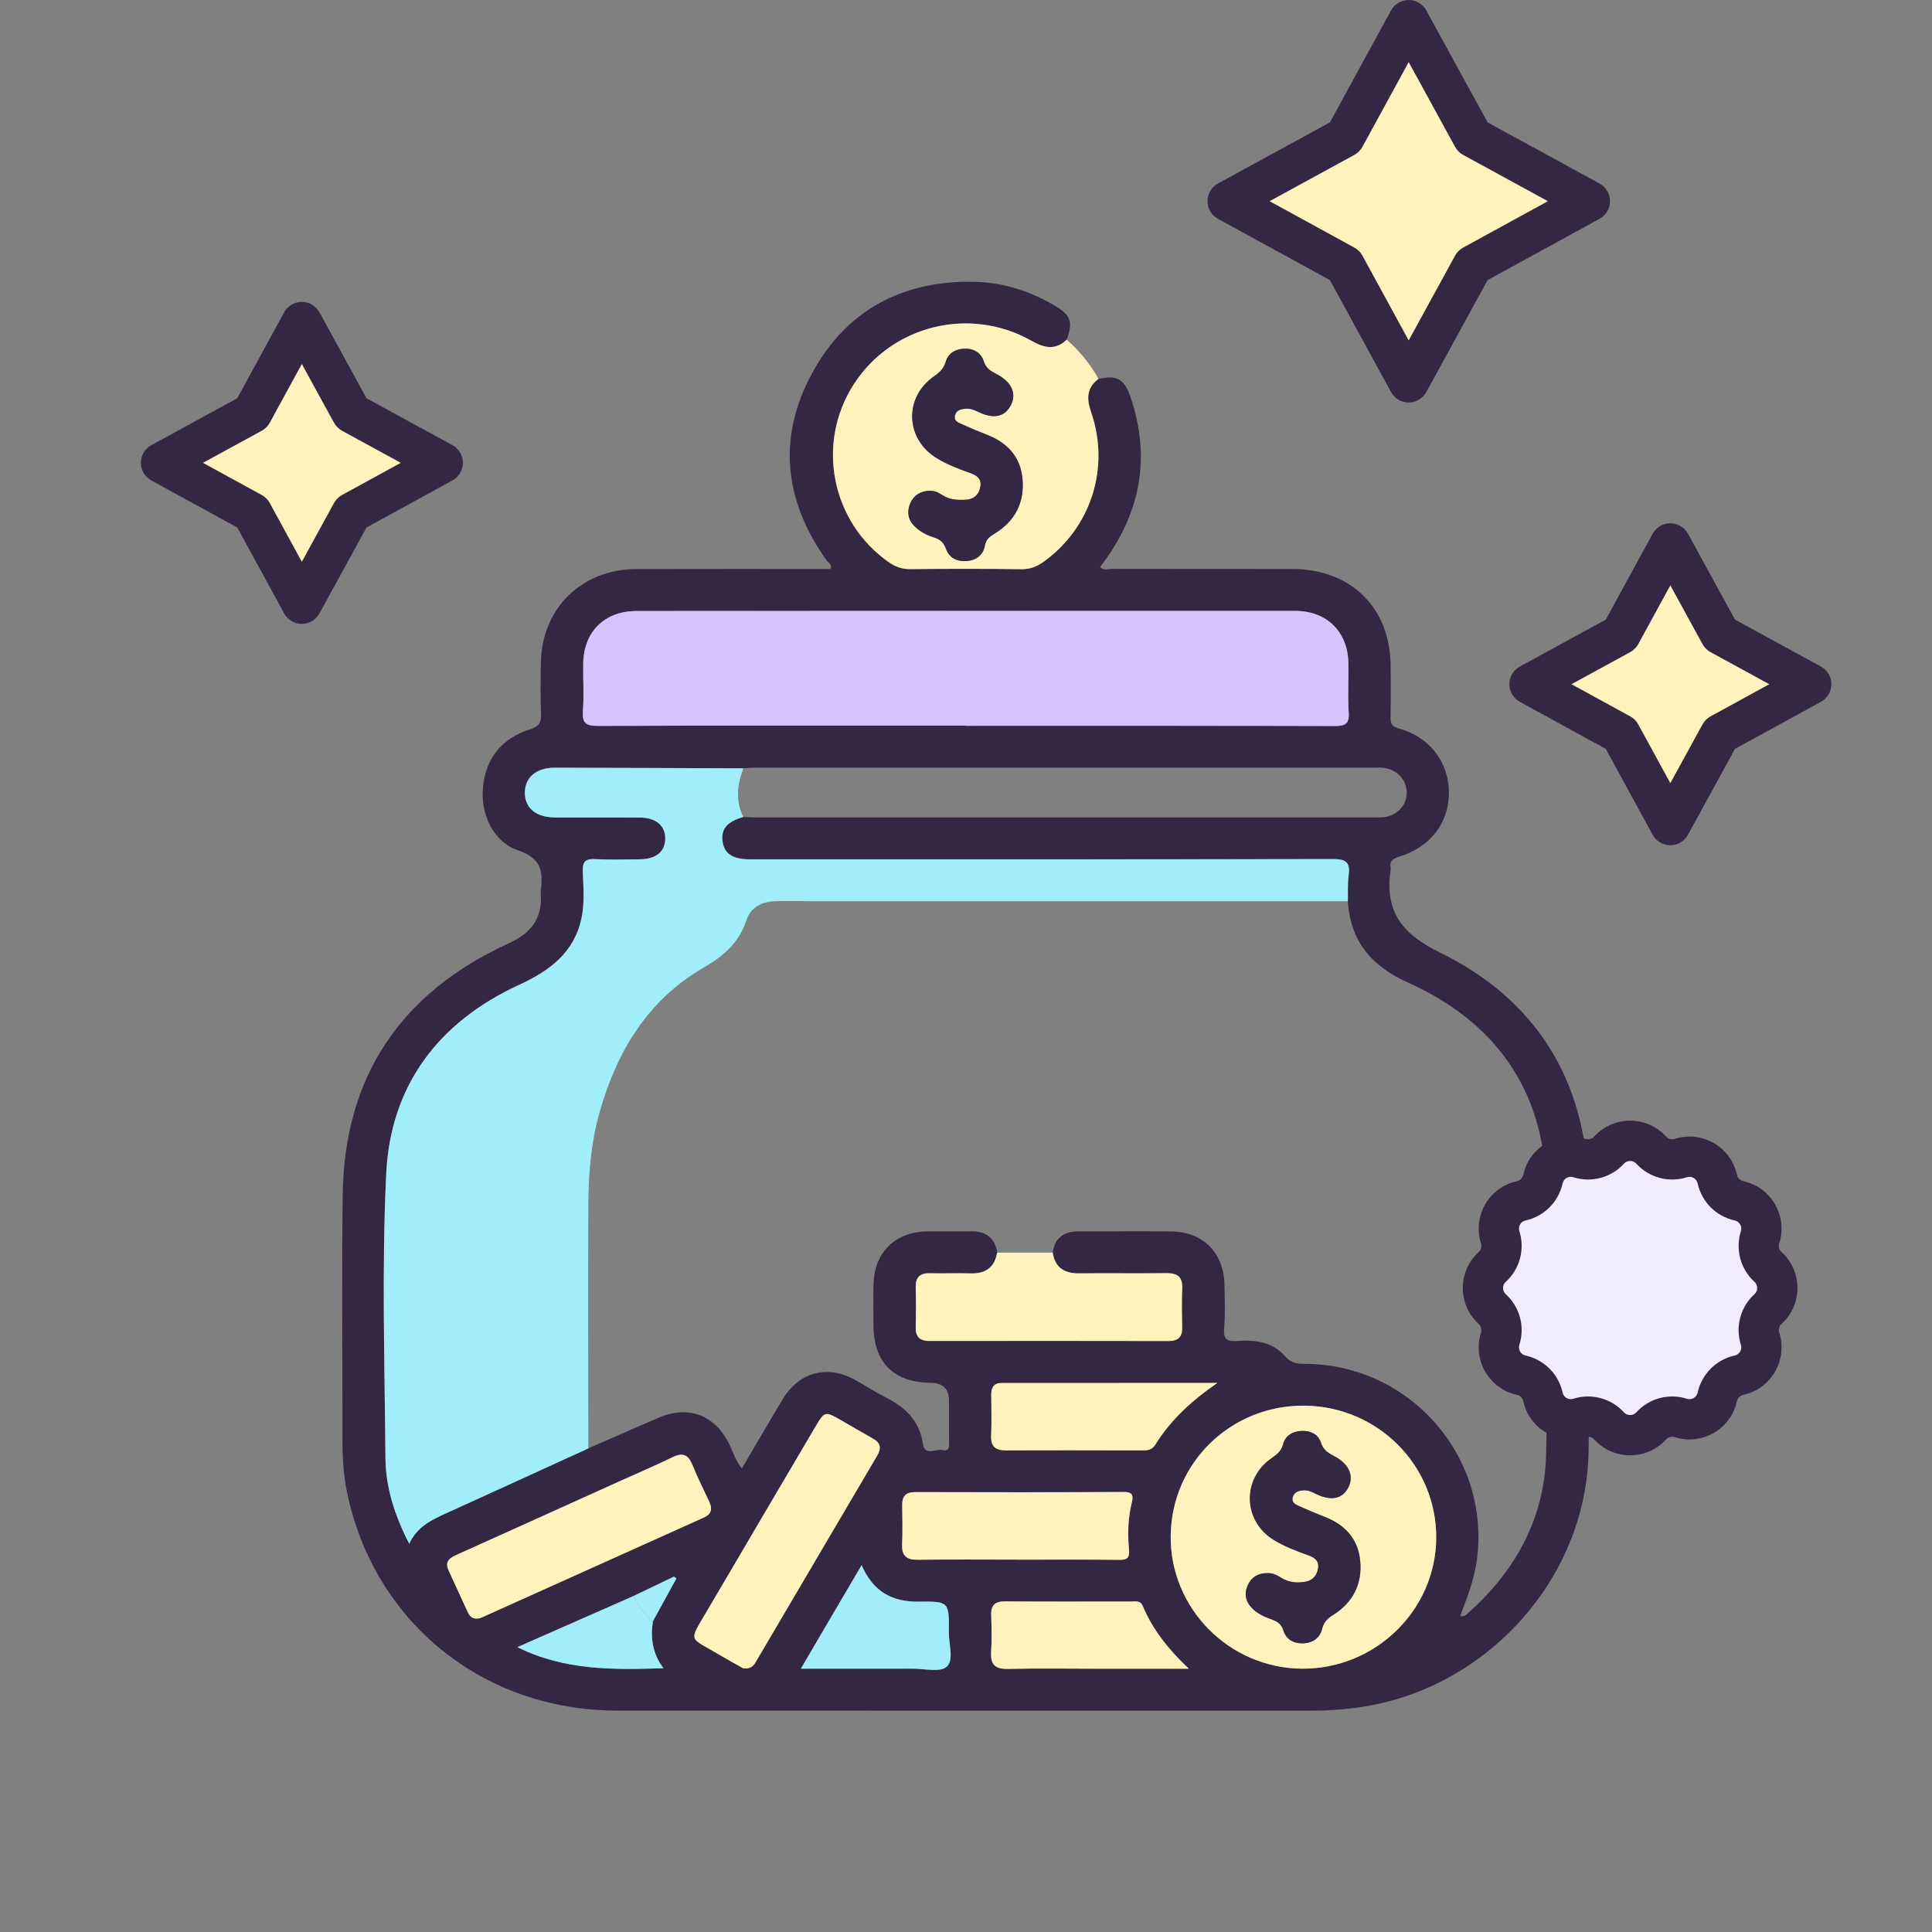 <svg width="96" height="96" viewBox="0 0 96 96" fill="none" xmlns="http://www.w3.org/2000/svg">
<rect x="0" y="0" width="96" height="96" fill="#808080" stroke="none"/>
<g clip-path="url(#clip0_161_24470)">
<path d="M54.582 18.827C55.5 18.633 55.859 18.817 56.164 19.703C57.227 22.793 56.648 25.602 54.66 28.177C54.83 28.362 55.051 28.265 55.241 28.266C58.227 28.273 61.215 28.269 64.201 28.272C67.124 28.275 69.077 30.191 69.1 33.074C69.107 33.929 69.111 34.785 69.096 35.64C69.09 35.958 69.163 36.1 69.521 36.2C71.037 36.625 71.974 37.855 71.995 39.346C72.016 40.862 71.091 42.089 69.53 42.566C69.208 42.665 69.037 42.788 69.1 43.133C69.104 43.155 69.103 43.179 69.1 43.203C68.804 45.224 69.589 46.373 71.539 47.325C76.299 49.648 78.79 53.65 78.926 58.92C79.039 63.308 79.001 67.703 78.936 72.094C78.842 78.582 73.641 84.17 67.132 84.889C66.528 84.955 65.926 85.001 65.319 85.001C53.768 85.001 42.218 85.004 30.669 84.999C24.015 84.996 18.591 80.615 17.248 74.171C17.068 73.308 17.015 72.433 17.016 71.552C17.02 67.484 16.97 63.415 17.029 59.348C17.113 53.483 19.919 49.324 25.282 46.872C26.362 46.379 26.948 45.661 26.875 44.466C26.869 44.374 26.864 44.28 26.875 44.19C26.998 43.265 26.865 42.637 25.759 42.26C24.489 41.828 23.864 40.437 24.001 39.09C24.147 37.657 24.944 36.691 26.304 36.254C26.787 36.1 26.903 35.911 26.885 35.454C26.85 34.6 26.86 33.743 26.878 32.889C26.938 30.214 28.914 28.283 31.613 28.276C34.832 28.266 38.052 28.273 41.268 28.273C41.358 28.052 41.166 27.973 41.082 27.856C38.975 24.919 38.619 21.784 40.322 18.601C41.992 15.473 44.754 13.953 48.334 14C49.778 14.019 51.134 14.441 52.381 15.17C53.21 15.654 53.328 15.993 53.004 16.878C52.43 17.426 51.88 17.287 51.242 16.928C48.169 15.197 44.295 16.17 42.413 19.112C40.542 22.037 41.305 25.912 44.138 27.917C44.472 28.154 44.803 28.283 45.226 28.279C47.067 28.259 48.908 28.258 50.748 28.282C51.173 28.287 51.509 28.161 51.838 27.926C54.196 26.244 55.174 23.258 54.217 20.485C53.987 19.817 53.983 19.279 54.58 18.827H54.582ZM32.442 80.56C32.83 79.853 33.219 79.144 33.607 78.436C33.569 78.404 33.532 78.371 33.494 78.339C32.818 78.663 32.14 78.988 31.464 79.312C29.568 80.146 27.672 80.981 25.707 81.846C28.057 83.011 30.466 82.975 32.969 82.893C32.408 82.159 32.321 81.379 32.44 80.56H32.442ZM36.937 38.179C33.811 38.168 30.686 38.152 27.559 38.147C26.652 38.147 26.094 38.623 26.081 39.366C26.069 40.145 26.627 40.616 27.583 40.619C28.983 40.623 30.383 40.615 31.784 40.621C32.595 40.626 33.065 41.025 33.056 41.678C33.048 42.333 32.592 42.694 31.757 42.7C31.034 42.704 30.308 42.729 29.587 42.69C29.109 42.665 28.939 42.791 28.958 43.293C28.986 44.076 29.057 44.871 28.89 45.643C28.52 47.345 27.314 48.237 25.791 48.938C21.776 50.785 19.402 53.95 19.192 58.316C18.964 63.021 19.114 67.744 19.154 72.458C19.165 73.926 19.618 75.317 20.335 76.71C20.725 75.853 21.459 75.513 22.207 75.176C24.552 74.114 26.892 73.039 29.234 71.969C30.401 71.459 31.565 70.943 32.736 70.442C34.201 69.813 35.53 70.316 36.226 71.741C36.422 72.143 36.546 72.583 36.863 72.966C37.554 71.793 38.212 70.653 38.892 69.527C39.71 68.172 41.108 67.802 42.49 68.567C42.998 68.847 43.483 69.17 44.001 69.43C44.987 69.927 45.695 70.599 45.862 71.758C45.949 72.361 46.5 71.979 46.832 72.052C47.197 72.133 47.161 71.851 47.158 71.613C47.152 70.943 47.155 70.275 47.155 69.605C47.155 69.014 46.85 68.715 46.24 68.71C44.404 68.693 43.41 67.696 43.403 65.863C43.4 65.171 43.388 64.477 43.406 63.785C43.447 62.252 44.463 61.233 46.002 61.19C46.747 61.169 47.493 61.193 48.239 61.183C48.978 61.173 49.431 61.497 49.551 62.238C49.423 62.975 48.977 63.294 48.231 63.272C47.556 63.251 46.88 63.281 46.205 63.265C45.696 63.253 45.489 63.478 45.504 63.974C45.522 64.619 45.524 65.267 45.504 65.912C45.49 66.401 45.677 66.632 46.194 66.63C50.152 66.623 54.112 66.626 58.07 66.632C58.538 66.632 58.753 66.437 58.743 65.967C58.729 65.322 58.719 64.675 58.746 64.03C58.771 63.457 58.524 63.251 57.959 63.26C56.516 63.281 55.071 63.254 53.628 63.271C52.886 63.279 52.427 62.986 52.309 62.239C52.415 61.486 52.877 61.18 53.615 61.183C55.155 61.19 56.695 61.165 58.235 61.191C59.777 61.219 60.798 62.249 60.839 63.784C60.858 64.523 60.889 65.267 60.826 66.001C60.778 66.555 60.979 66.668 61.48 66.632C62.365 66.568 63.233 66.673 63.849 67.389C64.129 67.714 64.418 67.769 64.811 67.769C70.085 67.769 74.131 72.444 73.369 77.619C73.232 78.553 72.885 79.418 72.557 80.293C72.78 80.349 72.866 80.225 72.964 80.138C75.348 78.017 76.764 75.388 76.827 72.203C76.914 67.767 76.947 63.325 76.827 58.891C76.699 54.153 74.306 50.775 69.961 48.822C68.147 48.008 67.09 46.765 66.976 44.779C66.986 44.341 66.957 43.898 67.016 43.467C67.104 42.818 66.844 42.683 66.219 42.684C56.569 42.704 46.918 42.698 37.268 42.698C36.413 42.698 35.997 42.427 35.906 41.824C35.812 41.198 36.122 40.827 36.934 40.592C37.097 40.601 37.26 40.616 37.422 40.616C47.726 40.616 58.031 40.616 68.334 40.616C68.451 40.616 68.568 40.62 68.683 40.612C69.386 40.56 69.877 40.077 69.897 39.421C69.916 38.774 69.444 38.243 68.755 38.154C68.571 38.131 68.383 38.142 68.197 38.142C58.01 38.142 47.821 38.142 37.634 38.142C37.403 38.142 37.17 38.163 36.938 38.174L36.937 38.179ZM47.985 36.056V36.062C54.095 36.062 60.205 36.057 66.314 36.074C66.842 36.075 67.056 35.974 67.018 35.401C66.965 34.572 67.021 33.739 67 32.907C66.962 31.383 65.916 30.357 64.373 30.355C53.46 30.351 42.547 30.354 31.634 30.36C30.046 30.36 29.012 31.383 28.983 32.955C28.968 33.74 29.025 34.528 28.966 35.309C28.92 35.923 29.108 36.071 29.728 36.069C35.814 36.044 41.9 36.054 47.987 36.054L47.985 36.056ZM58.171 76.327C58.14 79.917 61.066 82.88 64.677 82.915C68.324 82.951 71.341 80.021 71.364 76.421C71.385 72.827 68.477 69.895 64.843 69.847C61.174 69.798 58.202 72.685 58.171 76.327ZM23.782 80.419C23.805 80.412 23.875 80.399 23.936 80.371C27.621 78.715 31.307 77.056 34.99 75.397C35.372 75.224 35.396 74.945 35.23 74.597C34.943 73.993 34.651 73.39 34.396 72.772C34.192 72.279 33.917 72.165 33.421 72.406C32.523 72.842 31.605 73.234 30.694 73.644C28.049 74.838 25.405 76.036 22.757 77.226C22.39 77.391 22.064 77.55 22.291 78.04C22.611 78.731 22.924 79.426 23.245 80.117C23.339 80.317 23.481 80.463 23.779 80.419H23.782ZM36.922 82.894C37.347 82.951 37.462 82.737 37.58 82.538C39.581 79.137 41.578 75.732 43.585 72.333C43.807 71.957 43.757 71.695 43.369 71.48C42.842 71.186 42.324 70.878 41.801 70.578C40.993 70.114 40.974 70.118 40.517 70.895C38.725 73.939 36.931 76.98 35.143 80.027C34.201 81.633 34.223 81.318 35.706 82.203C36.142 82.463 36.587 82.706 36.92 82.895L36.922 82.894ZM50.584 77.498C52.262 77.498 53.939 77.486 55.615 77.507C56.017 77.512 56.136 77.406 56.099 77.002C56.029 76.219 56.046 75.433 56.237 74.663C56.327 74.303 56.28 74.133 55.829 74.135C52.381 74.153 48.933 74.151 45.486 74.14C44.994 74.139 44.821 74.353 44.83 74.807C44.841 75.454 44.852 76.1 44.825 76.745C44.801 77.323 45.058 77.509 45.622 77.502C47.276 77.479 48.929 77.494 50.583 77.496L50.584 77.498ZM60.488 68.718C56.91 68.718 53.332 68.717 49.754 68.721C49.364 68.721 49.249 68.972 49.253 69.323C49.262 69.991 49.277 70.661 49.249 71.33C49.225 71.872 49.457 72.072 49.99 72.069C52.249 72.057 54.507 72.064 56.767 72.069C57.033 72.069 57.244 72.047 57.409 71.78C58.179 70.539 59.234 69.581 60.488 68.718ZM59.073 82.918C58.042 81.946 57.266 80.959 56.773 79.778C56.667 79.526 56.434 79.579 56.23 79.579C54.133 79.579 52.037 79.59 49.941 79.572C49.416 79.568 49.234 79.781 49.252 80.275C49.273 80.874 49.287 81.476 49.249 82.074C49.21 82.698 49.431 82.943 50.085 82.927C51.575 82.893 53.067 82.918 54.556 82.918C56.014 82.918 57.472 82.918 59.073 82.918ZM42.814 77.773C41.776 79.54 40.807 81.193 39.794 82.916C41.733 82.916 43.545 82.919 45.358 82.915C45.936 82.913 46.715 83.111 47.04 82.82C47.416 82.484 47.141 81.7 47.148 81.112C47.166 79.587 47.154 79.568 45.639 79.586C44.346 79.601 43.396 79.106 42.815 77.775L42.814 77.773Z" fill="#342744"/>
<path d="M54.582 18.827C53.984 19.278 53.987 19.817 54.218 20.485C55.175 23.259 54.197 26.244 51.84 27.926C51.508 28.162 51.173 28.287 50.75 28.282C48.91 28.258 47.068 28.259 45.228 28.279C44.804 28.283 44.473 28.154 44.139 27.918C41.306 25.912 40.543 22.037 42.414 19.112C44.296 16.17 48.17 15.197 51.243 16.929C51.882 17.289 52.431 17.428 53.005 16.879C53.639 17.442 54.176 18.082 54.583 18.826L54.582 18.827ZM46.19 24.387C45.754 24.397 45.414 24.598 45.242 24.982C45.061 25.385 45.096 25.799 45.43 26.136C45.696 26.404 46.03 26.585 46.383 26.696C46.698 26.794 46.886 26.939 47.001 27.26C47.167 27.726 47.557 27.919 48.054 27.876C48.529 27.834 48.858 27.562 48.936 27.123C48.994 26.796 49.17 26.669 49.416 26.519C50.441 25.891 50.922 24.965 50.806 23.777C50.699 22.677 50.04 21.987 49.023 21.595C48.612 21.436 48.205 21.265 47.806 21.082C47.627 21 47.385 20.933 47.452 20.65C47.518 20.369 47.755 20.326 47.994 20.309C48.207 20.294 48.4 20.363 48.594 20.458C49.361 20.833 49.908 20.727 50.218 20.156C50.532 19.576 50.283 18.984 49.521 18.59C49.231 18.438 48.996 18.308 48.883 17.95C48.745 17.522 48.364 17.301 47.897 17.326C47.469 17.35 47.12 17.555 46.995 17.971C46.895 18.303 46.707 18.497 46.424 18.691C44.901 19.739 44.977 21.821 46.557 22.773C47.055 23.074 47.595 23.288 48.144 23.478C48.49 23.598 48.803 23.753 48.709 24.209C48.622 24.637 48.343 24.828 47.915 24.837C47.538 24.846 47.172 24.826 46.842 24.611C46.647 24.484 46.438 24.377 46.191 24.387H46.19Z" fill="#FFF2BD"/>
<path d="M66.975 44.783C57.528 44.782 48.078 44.779 38.631 44.778C37.915 44.778 37.315 45.035 37.086 45.734C36.723 46.843 35.96 47.504 34.966 48.079C32.173 49.694 30.648 52.257 29.794 55.264C29.371 56.758 29.24 58.294 29.235 59.837C29.219 63.881 29.232 67.925 29.235 71.969C26.892 73.04 24.554 74.114 22.208 75.176C21.46 75.514 20.725 75.854 20.335 76.71C19.619 75.318 19.166 73.926 19.154 72.459C19.116 67.744 18.966 63.02 19.192 58.316C19.402 53.95 21.777 50.785 25.791 48.938C27.314 48.237 28.521 47.345 28.891 45.644C29.059 44.871 28.988 44.076 28.958 43.293C28.94 42.791 29.11 42.665 29.588 42.69C30.309 42.729 31.034 42.704 31.758 42.7C32.594 42.694 33.048 42.331 33.057 41.678C33.065 41.025 32.595 40.626 31.785 40.622C30.385 40.615 28.985 40.622 27.584 40.619C26.627 40.616 26.068 40.145 26.082 39.367C26.094 38.623 26.652 38.146 27.56 38.148C30.686 38.152 33.811 38.167 36.938 38.18C36.633 38.984 36.535 39.789 36.934 40.595C36.121 40.83 35.811 41.201 35.905 41.827C35.996 42.43 36.412 42.701 37.267 42.701C46.917 42.701 56.568 42.708 66.218 42.687C66.844 42.687 67.103 42.821 67.015 43.47C66.956 43.901 66.985 44.344 66.975 44.782V44.783Z" fill="#A1EDFA"/>
<path d="M47.984 36.056C41.898 36.056 35.812 36.046 29.725 36.071C29.105 36.074 28.917 35.925 28.964 35.311C29.023 34.529 28.966 33.741 28.98 32.956C29.011 31.383 30.045 30.361 31.631 30.361C42.545 30.354 53.457 30.353 64.371 30.357C65.913 30.357 66.96 31.384 66.998 32.909C67.019 33.74 66.961 34.574 67.016 35.402C67.054 35.975 66.839 36.077 66.312 36.075C60.202 36.058 54.093 36.064 47.983 36.064V36.057L47.984 36.056Z" fill="#D6C3FF"/>
<path d="M58.172 76.327C58.203 72.685 61.175 69.799 64.844 69.847C68.478 69.894 71.386 72.827 71.365 76.421C71.344 80.02 68.325 82.951 64.679 82.915C61.067 82.879 58.141 79.917 58.172 76.327ZM62.972 78.168C62.502 78.168 62.182 78.374 62.005 78.767C61.815 79.189 61.892 79.586 62.219 79.914C62.467 80.163 62.782 80.326 63.113 80.44C63.425 80.547 63.667 80.662 63.78 81.03C63.913 81.468 64.3 81.677 64.763 81.657C65.226 81.638 65.586 81.393 65.693 80.95C65.777 80.602 65.957 80.427 66.248 80.244C67.236 79.62 67.707 78.697 67.588 77.539C67.478 76.475 66.849 75.779 65.858 75.386C65.426 75.215 64.997 75.04 64.573 74.848C64.388 74.764 64.163 74.671 64.238 74.397C64.311 74.131 64.537 74.071 64.784 74.054C65.004 74.039 65.192 74.132 65.38 74.227C66.129 74.599 66.706 74.488 66.999 73.916C67.287 73.355 67.048 72.761 66.345 72.382C66.039 72.217 65.766 72.087 65.645 71.698C65.509 71.26 65.118 71.08 64.647 71.105C64.199 71.128 63.867 71.359 63.759 71.763C63.666 72.114 63.45 72.276 63.181 72.463C61.704 73.481 61.764 75.58 63.289 76.516C63.826 76.845 64.412 77.068 65.004 77.279C65.306 77.387 65.557 77.544 65.498 77.928C65.442 78.288 65.228 78.53 64.879 78.594C64.461 78.67 64.043 78.64 63.666 78.399C63.449 78.26 63.217 78.153 62.975 78.17L62.972 78.168Z" fill="#FFF2BD"/>
<path d="M49.549 62.241C50.467 62.241 51.387 62.241 52.306 62.242C52.424 62.989 52.883 63.282 53.624 63.274C55.068 63.256 56.512 63.283 57.956 63.263C58.521 63.254 58.768 63.46 58.743 64.033C58.715 64.677 58.726 65.324 58.74 65.97C58.75 66.44 58.534 66.636 58.066 66.635C54.108 66.629 50.149 66.626 46.191 66.633C45.675 66.633 45.487 66.404 45.501 65.915C45.52 65.27 45.519 64.622 45.501 63.977C45.487 63.481 45.694 63.256 46.202 63.268C46.877 63.285 47.553 63.256 48.227 63.275C48.974 63.297 49.421 62.978 49.547 62.241H49.549Z" fill="#FFF2BD"/>
<path d="M23.782 80.419C23.483 80.463 23.342 80.317 23.248 80.117C22.927 79.426 22.614 78.733 22.294 78.041C22.067 77.55 22.392 77.391 22.76 77.226C25.408 76.036 28.052 74.84 30.697 73.644C31.607 73.233 32.526 72.842 33.423 72.406C33.919 72.164 34.194 72.279 34.398 72.773C34.654 73.391 34.944 73.994 35.233 74.598C35.398 74.945 35.374 75.226 34.993 75.397C31.31 77.056 27.624 78.715 23.939 80.371C23.876 80.399 23.806 80.412 23.785 80.419H23.782Z" fill="#FFF2BD"/>
<path d="M36.921 82.894C36.587 82.705 36.143 82.462 35.706 82.202C34.224 81.317 34.2 81.632 35.144 80.025C36.931 76.98 38.725 73.938 40.517 70.894C40.975 70.117 40.996 70.112 41.802 70.577C42.325 70.877 42.843 71.185 43.37 71.479C43.757 71.694 43.808 71.955 43.586 72.332C41.581 75.732 39.582 79.136 37.58 82.537C37.462 82.736 37.347 82.95 36.922 82.893L36.921 82.894Z" fill="#FFF2BD"/>
<path d="M50.583 77.497C48.93 77.497 47.276 77.482 45.622 77.504C45.06 77.513 44.802 77.325 44.826 76.747C44.852 76.102 44.841 75.454 44.83 74.809C44.822 74.355 44.995 74.14 45.486 74.142C48.934 74.153 52.382 74.154 55.829 74.136C56.279 74.133 56.326 74.305 56.237 74.664C56.046 75.434 56.03 76.221 56.1 77.004C56.136 77.407 56.017 77.513 55.616 77.508C53.938 77.487 52.262 77.5 50.585 77.499L50.583 77.497Z" fill="#FFF2BD"/>
<path d="M60.489 68.718C59.235 69.581 58.18 70.539 57.41 71.78C57.245 72.047 57.034 72.071 56.768 72.069C54.508 72.064 52.25 72.057 49.99 72.069C49.456 72.072 49.226 71.872 49.25 71.33C49.278 70.663 49.262 69.993 49.254 69.323C49.25 68.973 49.365 68.721 49.755 68.721C53.333 68.717 56.911 68.718 60.489 68.718Z" fill="#FFF2BD"/>
<path d="M59.073 82.918C57.472 82.918 56.014 82.918 54.556 82.918C53.065 82.918 51.574 82.893 50.085 82.928C49.431 82.943 49.208 82.698 49.249 82.074C49.287 81.477 49.273 80.875 49.252 80.276C49.233 79.782 49.416 79.568 49.94 79.572C52.037 79.59 54.133 79.578 56.23 79.579C56.433 79.579 56.667 79.526 56.772 79.778C57.266 80.959 58.042 81.946 59.073 82.918Z" fill="#FFF2BD"/>
<path d="M42.814 77.774C43.395 79.105 44.343 79.6 45.638 79.585C47.154 79.567 47.165 79.586 47.147 81.111C47.14 81.699 47.415 82.483 47.039 82.819C46.715 83.11 45.935 82.912 45.357 82.914C43.545 82.919 41.731 82.915 39.793 82.915C40.806 81.192 41.776 79.539 42.813 77.772L42.814 77.774Z" fill="#A1EDFA"/>
<path d="M32.441 80.56C32.322 81.379 32.409 82.159 32.97 82.893C30.465 82.975 28.056 83.011 25.707 81.846C27.672 80.982 29.568 80.148 31.465 79.312C31.73 79.775 32.002 80.232 32.442 80.56H32.441Z" fill="#A1EDFA"/>
<path d="M32.442 80.561C32.002 80.233 31.73 79.775 31.465 79.312C32.141 78.989 32.818 78.663 33.494 78.339C33.532 78.371 33.57 78.405 33.608 78.437C33.219 79.144 32.831 79.853 32.442 80.561Z" fill="#A1EDFA"/>
<path d="M46.191 24.387C46.439 24.377 46.648 24.484 46.841 24.611C47.172 24.826 47.538 24.847 47.914 24.837C48.342 24.828 48.62 24.637 48.708 24.209C48.802 23.753 48.489 23.598 48.143 23.478C47.593 23.288 47.055 23.074 46.557 22.773C44.976 21.821 44.9 19.739 46.423 18.691C46.707 18.497 46.895 18.303 46.994 17.971C47.119 17.554 47.468 17.348 47.896 17.326C48.363 17.301 48.746 17.522 48.882 17.95C48.996 18.307 49.23 18.438 49.52 18.59C50.282 18.984 50.532 19.576 50.217 20.156C49.907 20.727 49.36 20.833 48.593 20.458C48.4 20.363 48.206 20.294 47.993 20.309C47.756 20.326 47.519 20.369 47.452 20.649C47.384 20.933 47.627 21 47.805 21.082C48.205 21.265 48.611 21.436 49.022 21.595C50.039 21.987 50.699 22.677 50.805 23.777C50.92 24.964 50.44 25.891 49.415 26.519C49.17 26.669 48.993 26.796 48.935 27.122C48.857 27.563 48.529 27.835 48.053 27.876C47.555 27.919 47.167 27.727 47 27.26C46.885 26.939 46.697 26.794 46.383 26.696C46.031 26.585 45.696 26.404 45.429 26.136C45.095 25.799 45.06 25.384 45.241 24.982C45.414 24.6 45.753 24.397 46.189 24.387H46.191Z" fill="#342744"/>
<path d="M62.971 78.168C63.214 78.152 63.445 78.259 63.662 78.398C64.04 78.638 64.458 78.669 64.876 78.592C65.225 78.528 65.439 78.287 65.494 77.927C65.553 77.543 65.303 77.386 65.001 77.278C64.409 77.066 63.822 76.844 63.285 76.514C61.761 75.579 61.7 73.48 63.177 72.461C63.446 72.276 63.662 72.112 63.755 71.762C63.862 71.358 64.195 71.126 64.643 71.103C65.114 71.078 65.505 71.26 65.641 71.697C65.762 72.086 66.036 72.215 66.341 72.381C67.044 72.76 67.285 73.352 66.995 73.915C66.7 74.487 66.125 74.598 65.376 74.225C65.188 74.132 65.001 74.039 64.78 74.053C64.533 74.07 64.308 74.129 64.235 74.396C64.159 74.67 64.386 74.763 64.57 74.847C64.992 75.037 65.423 75.213 65.855 75.384C66.845 75.778 67.475 76.474 67.584 77.537C67.703 78.695 67.233 79.618 66.245 80.242C65.953 80.427 65.773 80.601 65.689 80.948C65.583 81.392 65.222 81.636 64.759 81.656C64.296 81.675 63.909 81.468 63.776 81.029C63.664 80.659 63.421 80.545 63.11 80.438C62.779 80.324 62.465 80.162 62.215 79.913C61.888 79.585 61.81 79.187 62.002 78.766C62.18 78.374 62.5 78.167 62.968 78.167L62.971 78.168Z" fill="#342744"/>
<path d="M73.181 6.819L79 9.995L73.181 13.181L69.996 19L66.819 13.181L61 9.995L66.819 6.819L69.996 1L73.181 6.819Z" fill="#FFF2BD"/>
<path fill-rule="evenodd" clip-rule="evenodd" d="M69.995 1.80355e-07C70.361 -0 70.697 0.199 70.873 0.52L73.918 6.082L79.479 9.118C79.8 9.293 80 9.629 80 9.995C80 10.361 79.801 10.697 79.48 10.873L73.918 13.918L70.873 19.48C70.697 19.801 70.361 20 69.995 20C69.629 20 69.293 19.8 69.118 19.479L66.082 13.917L60.52 10.873C60.199 10.697 60 10.361 60 9.995C60 9.629 60.2 9.293 60.521 9.118L66.082 6.082L69.118 0.521C69.293 0.2 69.629 0 69.995 1.80355e-07ZM69.997 3.085L67.697 7.298C67.605 7.466 67.466 7.605 67.298 7.697L63.085 9.997L67.299 12.304C67.467 12.396 67.605 12.534 67.697 12.702L69.997 16.915L72.304 12.701C72.396 12.533 72.533 12.396 72.701 12.304L76.915 9.997L72.702 7.697C72.534 7.605 72.396 7.467 72.304 7.299L69.997 3.085Z" fill="#342744"/>
<path d="M79.954 57.148C80.515 56.532 81.484 56.532 82.046 57.148C82.418 57.556 82.994 57.711 83.52 57.543C84.314 57.29 85.154 57.775 85.332 58.589C85.45 59.129 85.871 59.55 86.411 59.668C87.225 59.846 87.71 60.686 87.457 61.479C87.289 62.006 87.444 62.582 87.852 62.954C88.468 63.515 88.468 64.484 87.852 65.046C87.444 65.418 87.289 65.994 87.457 66.52C87.71 67.314 87.225 68.154 86.411 68.332C85.871 68.45 85.45 68.871 85.332 69.411C85.154 70.225 84.314 70.71 83.52 70.457C82.994 70.289 82.418 70.444 82.046 70.852C81.484 71.468 80.515 71.468 79.954 70.852C79.582 70.444 79.006 70.289 78.479 70.457C77.686 70.71 76.846 70.225 76.668 69.411C76.55 68.871 76.129 68.45 75.588 68.332C74.775 68.154 74.29 67.314 74.543 66.52C74.711 65.994 74.556 65.418 74.148 65.046C73.532 64.484 73.532 63.515 74.148 62.954C74.556 62.582 74.711 62.006 74.543 61.479C74.29 60.686 74.775 59.846 75.588 59.668C76.129 59.55 76.55 59.129 76.668 58.589C76.846 57.775 77.686 57.29 78.479 57.543C79.006 57.711 79.582 57.556 79.954 57.148Z" fill="#F2ECFF"/>
<path fill-rule="evenodd" clip-rule="evenodd" d="M79.215 56.474C80.173 55.423 81.827 55.423 82.785 56.474C82.894 56.594 83.063 56.639 83.217 56.59C84.572 56.158 86.005 56.986 86.309 58.375C86.343 58.533 86.467 58.657 86.625 58.691C88.014 58.995 88.841 60.428 88.41 61.783C88.361 61.937 88.406 62.106 88.526 62.215C89.577 63.173 89.577 64.827 88.526 65.785C88.406 65.894 88.361 66.063 88.41 66.217C88.841 67.572 88.014 69.005 86.625 69.309C86.467 69.343 86.343 69.467 86.309 69.625C86.005 71.014 84.572 71.841 83.217 71.41C83.063 71.361 82.894 71.406 82.785 71.526C81.827 72.577 80.173 72.577 79.215 71.526C79.106 71.406 78.937 71.361 78.783 71.41C77.428 71.841 75.995 71.014 75.691 69.625C75.657 69.467 75.533 69.343 75.375 69.309C73.986 69.005 73.159 67.572 73.59 66.217C73.639 66.063 73.594 65.894 73.474 65.785C72.423 64.827 72.423 63.173 73.474 62.215C73.594 62.106 73.639 61.937 73.59 61.783C73.159 60.428 73.986 58.995 75.375 58.691C75.533 58.657 75.657 58.533 75.691 58.375C75.995 56.986 77.428 56.158 78.783 56.59C78.937 56.639 79.106 56.594 79.215 56.474ZM81.306 57.821C81.142 57.641 80.858 57.641 80.694 57.821C80.058 58.519 79.075 58.782 78.176 58.496C77.943 58.422 77.697 58.564 77.645 58.802C77.444 59.724 76.724 60.444 75.802 60.645C75.564 60.697 75.422 60.943 75.496 61.176C75.782 62.075 75.519 63.058 74.821 63.694C74.641 63.858 74.641 64.142 74.821 64.306C75.519 64.942 75.782 65.925 75.496 66.824C75.422 67.057 75.564 67.303 75.802 67.355C76.724 67.556 77.444 68.276 77.645 69.198C77.697 69.436 77.943 69.578 78.176 69.504C79.075 69.218 80.058 69.481 80.694 70.179C80.858 70.359 81.142 70.359 81.306 70.179C81.942 69.481 82.925 69.218 83.824 69.504C84.057 69.578 84.303 69.436 84.355 69.198C84.556 68.276 85.276 67.556 86.198 67.355C86.436 67.303 86.578 67.057 86.504 66.824C86.218 65.925 86.481 64.942 87.179 64.306C87.359 64.142 87.359 63.858 87.179 63.694C86.481 63.058 86.218 62.075 86.504 61.176C86.578 60.943 86.436 60.697 86.198 60.645C85.276 60.444 84.556 59.724 84.355 58.802C84.303 58.564 84.057 58.422 83.824 58.496C82.925 58.782 81.942 58.519 81.306 57.821Z" fill="#342744"/>
<path d="M85.474 31.526L90 33.996L85.474 36.474L82.996 41L80.526 36.474L76 33.996L80.526 31.526L82.996 27L85.474 31.526Z" fill="#FFF2BD"/>
<path fill-rule="evenodd" clip-rule="evenodd" d="M82.996 26C83.362 26 83.698 26.199 83.874 26.52L86.211 30.789L90.479 33.119C90.8 33.294 91 33.63 91 33.996C91 34.361 90.801 34.698 90.48 34.874L86.211 37.211L83.874 41.48C83.698 41.801 83.362 42 82.996 42C82.63 42 82.294 41.8 82.119 41.479L79.789 37.211L75.52 34.874C75.199 34.698 75 34.361 75 33.996C75 33.63 75.2 33.294 75.521 33.119L79.789 30.789L82.119 26.521C82.294 26.2 82.63 26 82.996 26ZM82.998 29.085L81.404 32.005C81.312 32.173 81.173 32.312 81.005 32.404L78.085 33.998L81.006 35.597C81.174 35.689 81.312 35.827 81.404 35.995L82.998 38.915L84.597 35.994C84.689 35.826 84.826 35.689 84.994 35.597L87.915 33.998L84.995 32.404C84.827 32.312 84.689 32.174 84.597 32.006L82.998 29.085Z" fill="#342744"/>
<path d="M17.474 20.526L22 22.997L17.474 25.474L14.996 30L12.526 25.474L8 22.997L12.526 20.526L14.996 16L17.474 20.526Z" fill="#FFF2BD"/>
<path fill-rule="evenodd" clip-rule="evenodd" d="M14.996 15C15.361 15 15.698 15.199 15.874 15.52L18.211 19.789L22.479 22.119C22.8 22.294 23 22.63 23 22.996C23 23.361 22.801 23.698 22.48 23.874L18.211 26.211L15.874 30.48C15.698 30.801 15.361 31 14.996 31C14.63 31 14.294 30.8 14.119 30.479L11.789 26.21L7.52 23.874C7.199 23.698 7 23.361 7 22.996C7 22.63 7.2 22.294 7.521 22.119L11.789 19.789L14.119 15.521C14.294 15.2 14.63 15 14.996 15ZM14.998 18.085L13.404 21.005C13.312 21.173 13.173 21.312 13.005 21.404L10.085 22.998L13.006 24.597C13.174 24.689 13.312 24.827 13.404 24.995L14.998 27.915L16.597 24.994C16.689 24.826 16.826 24.689 16.994 24.597L19.915 22.998L16.995 21.404C16.827 21.312 16.689 21.174 16.597 21.006L14.998 18.085Z" fill="#342744"/>
</g>
<defs>
<clipPath id="clip0_161_24470">
<rect width="96" height="96" fill="white"/>
</clipPath>
</defs>
</svg>
